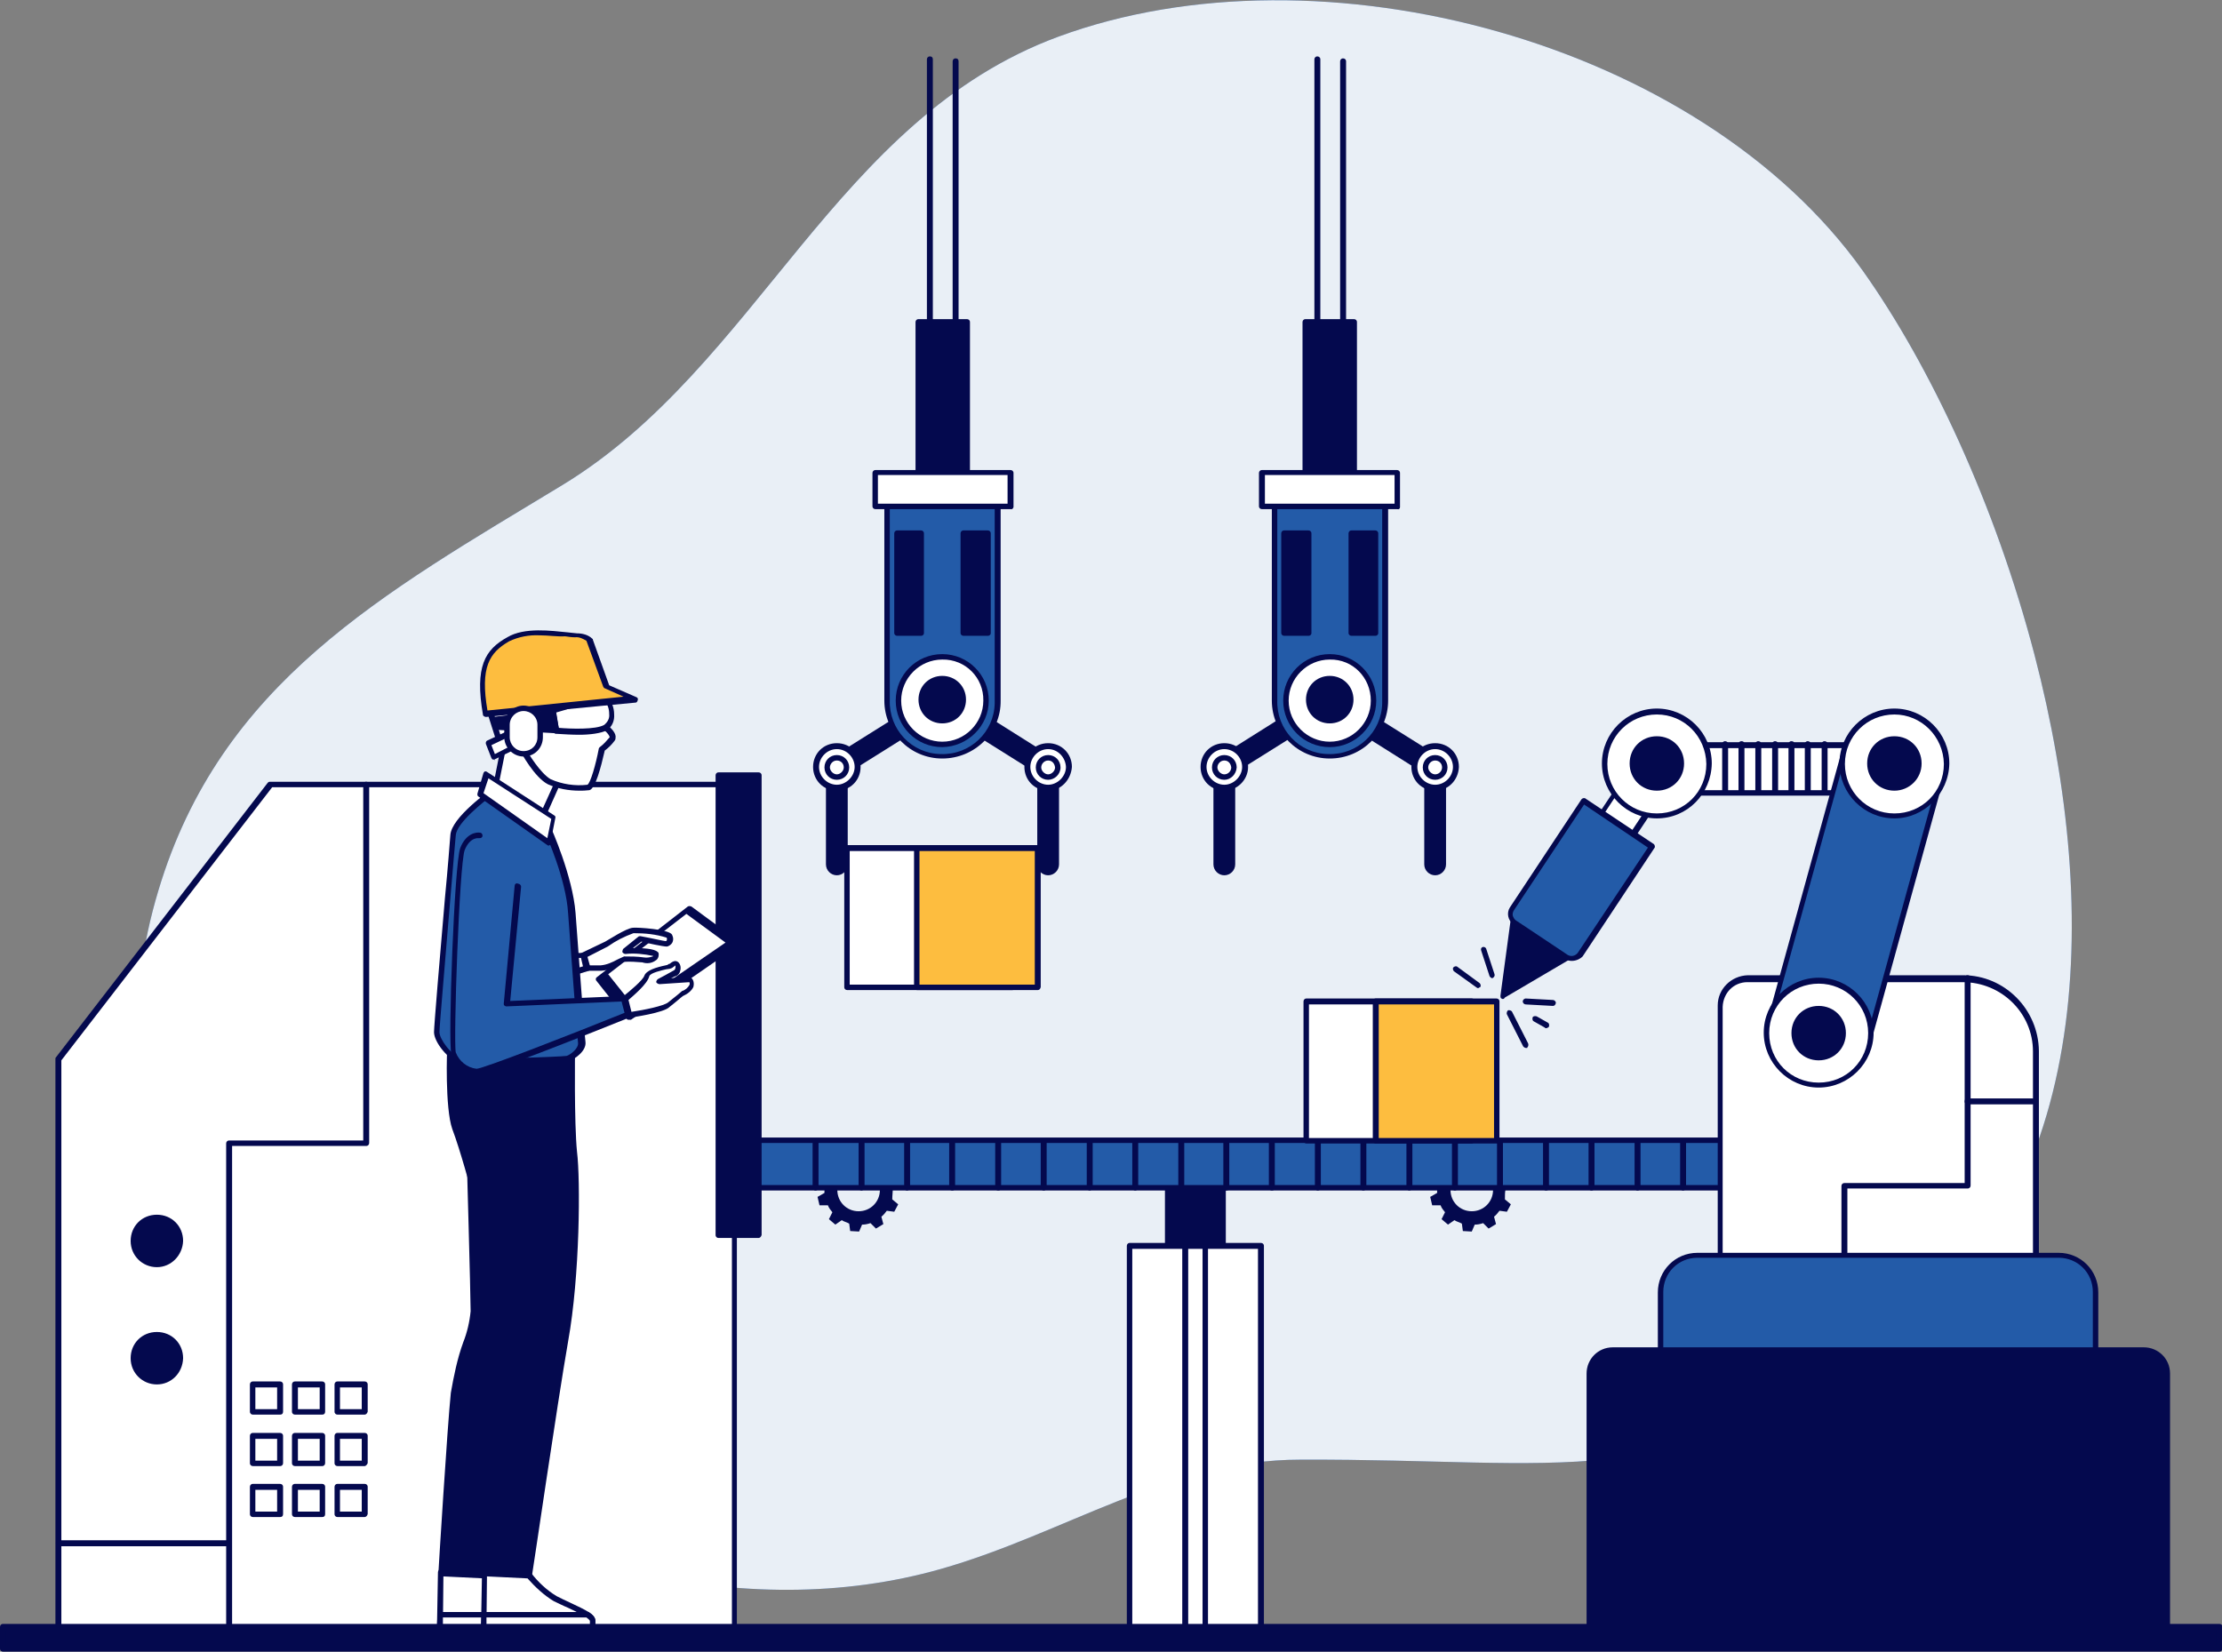 <?xml version="1.0" encoding="UTF-8"?> <svg xmlns="http://www.w3.org/2000/svg" xmlns:xlink="http://www.w3.org/1999/xlink" version="1.1" id="Layer_1" x="0px" y="0px" viewBox="0 0 449 333.8" style="enable-background:new 0 0 449 333.8;" xml:space="preserve"><rect x="0" y="0" width="449" height="333.8" fill="#808080" stroke="none"/> <style type="text/css"> .st0{fill:#235BA8;} .st1{opacity:0.9;fill:#FFFFFF;enable-background:new ;} .st2{fill:#04094E;} .st3{fill:#FFFFFF;} .st4{fill:#FDBD3F;} </style> <g id="freepik--background-simple--inject-2"> <path class="st0" d="M411.1,132.3c-7.9-30.2-21-58.3-34.7-77.6c-33-46.3-109.5-66.8-162.5-47.3c-45.1,16.6-60.8,66.6-100.2,90.6 C77.4,120,44.6,137.9,32,180C5.2,268.8,111,339.6,190.1,317.1c25-7.1,46.1-22.1,72.7-22.1c54.1-0.2,73,7.2,116.8-22 C422.7,244.2,424.9,185.2,411.1,132.3z"></path> <path class="st1" d="M411.1,132.3c-7.9-30.2-21-58.3-34.7-77.6c-33-46.3-109.5-66.8-162.5-47.3c-45.1,16.6-60.8,66.6-100.2,90.6 C77.4,120,44.6,137.9,32,180C5.2,268.8,111,339.6,190.1,317.1c25-7.1,46.1-22.1,72.7-22.1c54.1-0.2,73,7.2,116.8-22 C422.7,244.2,424.9,185.2,411.1,132.3z"></path> </g> <g id="freepik--Machine--inject-2"> <path class="st2" d="M180.4,240.5l1.4-0.7l-0.3-1.7l-1.5-0.1c-0.2-0.6-0.4-1-0.8-1.4l0.8-1.3l-1.2-1.2l-1.3,0.8 c-0.8-0.6-1.7-0.9-2.7-1.1l-0.4-1.5h-1.8l-0.4,1.5c-0.6,0.1-1.1,0.2-1.5,0.6l-1.2-1.1l-1.4,1l0.6,1.5c-0.3,0.4-0.7,0.9-1,1.3 l-1.7-0.1l-0.6,1.7l1.3,0.9c0,0.3-0.1,0.8-0.1,1.1c0,0.1,0,0.3,0,0.4l-1.4,0.8l0.4,1.7h1.7c0.2,0.6,0.6,1,0.9,1.4l-0.7,1.4l1.3,1.1 l1.3-0.9c0.4,0.3,1,0.4,1.5,0.7l0.2,1.5l1.8,0.1l0.6-1.4c0.6,0,1.1-0.1,1.7-0.3l1.1,1.1l1.5-0.9l-0.4-1.5c0.4-0.3,0.8-0.8,1.1-1.2 l1.5,0.2l0.8-1.5l-1.2-1C180.3,241.6,180.4,241,180.4,240.5z M177.8,240.5c0,2.4-1.9,4.3-4.3,4.3c-2.4,0-4.3-1.9-4.3-4.3 c0-2.4,1.9-4.3,4.3-4.3l0,0C175.8,236.2,177.8,238,177.8,240.5L177.8,240.5z"></path> <path class="st2" d="M304.2,240.5l1.4-0.7l-0.3-1.7l-1.5-0.1c-0.2-0.6-0.4-1-0.8-1.4l0.8-1.3l-1.2-1.2l-1.3,0.8 c-0.8-0.6-1.7-0.9-2.7-1.1l-0.4-1.5h-1.8l-0.4,1.5c-0.6,0.1-1.1,0.2-1.5,0.6l-1.2-1.1l-1.4,1l0.6,1.5c-0.3,0.4-0.7,0.9-1,1.3 l-1.7-0.1l-0.6,1.7l1.3,0.9c0,0.3-0.1,0.8-0.1,1.1c0,0.1,0,0.3,0,0.4l-1.4,0.8l0.4,1.7h1.7c0.2,0.6,0.6,1,0.9,1.4l-0.7,1.4l1.3,1.1 l1.3-0.9c0.4,0.3,1,0.4,1.5,0.7l0.2,1.5l1.8,0.1l0.6-1.4c0.6,0,1.1-0.1,1.7-0.3l1.1,1.1l1.5-0.9l-0.4-1.5c0.4-0.3,0.8-0.8,1.1-1.2 l1.5,0.2l0.8-1.5l-1.2-1C304.1,241.6,304.1,241,304.2,240.5z M301.7,240.5c0,2.4-1.9,4.3-4.3,4.3c-2.4,0-4.3-1.9-4.3-4.3 c0-2.4,1.9-4.3,4.3-4.3l0,0C299.7,236.2,301.7,238,301.7,240.5L301.7,240.5z"></path> <rect x="236" y="232.7" class="st2" width="11.1" height="56.1"></rect> <path class="st2" d="M247.1,289.3H236c-0.3,0-0.6-0.2-0.6-0.6v-56.1c0-0.3,0.2-0.6,0.6-0.6h11.1c0.3,0,0.6,0.2,0.6,0.6v56.1 C247.6,289.1,247.4,289.3,247.1,289.3L247.1,289.3z M236.6,288.2h10v-55h-10V288.2z"></path> <rect x="228.3" y="251.9" class="st3" width="26.5" height="77.6"></rect> <path class="st2" d="M254.8,330h-26.5c-0.3,0-0.6-0.2-0.6-0.6v-77.6c0-0.3,0.2-0.6,0.6-0.6h26.5c0.3,0,0.6,0.2,0.6,0.6v77.6 C255.4,329.7,255.1,330,254.8,330L254.8,330z M228.8,328.9h25.4v-76.5h-25.4V328.9z"></path> <rect x="239.5" y="251.9" class="st3" width="4" height="77.6"></rect> <path class="st2" d="M243.5,330h-4c-0.3,0-0.6-0.2-0.6-0.6v-77.6c0-0.3,0.2-0.6,0.6-0.6h4c0.3,0,0.6,0.2,0.6,0.6v77.6 C244.1,329.8,243.9,330,243.5,330L243.5,330z M240.1,328.9h2.9v-76.5h-2.9V328.9z"></path> <rect x="130.4" y="230.5" class="st0" width="277.4" height="9.6"></rect> <path class="st2" d="M407.8,240.6H130.4c-0.3,0-0.6-0.2-0.6-0.6v-9.5c0-0.3,0.2-0.6,0.6-0.6h277.4c0.3,0,0.6,0.2,0.6,0.6v9.6 C408.3,240.4,408.1,240.6,407.8,240.6z M130.9,239.5h276.3V231H130.9V239.5z"></path> <path class="st2" d="M164.8,240.6c-0.3,0-0.6-0.2-0.6-0.6v-9c0-0.3,0.2-0.6,0.6-0.6s0.6,0.2,0.6,0.6v9 C165.3,240.4,165.1,240.6,164.8,240.6z"></path> <path class="st2" d="M174.1,240.6c-0.3,0-0.6-0.2-0.6-0.6v-9c0-0.3,0.2-0.6,0.6-0.6s0.6,0.2,0.6,0.6v9 C174.6,240.4,174.3,240.6,174.1,240.6z"></path> <path class="st2" d="M183.3,240.6c-0.3,0-0.6-0.2-0.6-0.6v-9c0-0.3,0.2-0.6,0.6-0.6s0.6,0.2,0.6,0.6v9 C183.8,240.4,183.6,240.6,183.3,240.6z"></path> <path class="st2" d="M192.4,240.6c-0.3,0-0.6-0.2-0.6-0.6v-9c0-0.3,0.2-0.6,0.6-0.6s0.6,0.2,0.6,0.6v9 C193,240.4,192.8,240.6,192.4,240.6z"></path> <path class="st2" d="M201.7,240.6c-0.3,0-0.6-0.2-0.6-0.6v-9c0-0.3,0.2-0.6,0.6-0.6c0.3,0,0.6,0.2,0.6,0.6v9 C202.3,240.4,202.1,240.6,201.7,240.6z"></path> <path class="st2" d="M210.9,240.6c-0.3,0-0.6-0.2-0.6-0.6v-9c0-0.3,0.2-0.6,0.6-0.6s0.6,0.2,0.6,0.6v9 C211.5,240.4,211.2,240.6,210.9,240.6z"></path> <path class="st2" d="M220.2,240.6c-0.3,0-0.6-0.2-0.6-0.6v-9c0-0.3,0.2-0.6,0.6-0.6s0.6,0.2,0.6,0.6v9 C220.7,240.4,220.4,240.6,220.2,240.6z"></path> <path class="st2" d="M229.4,240.6c-0.3,0-0.6-0.2-0.6-0.6v-9c0-0.3,0.2-0.6,0.6-0.6s0.6,0.2,0.6,0.6v9 C229.9,240.4,229.7,240.6,229.4,240.6z"></path> <path class="st2" d="M238.7,240.6c-0.3,0-0.6-0.2-0.6-0.6v-9c0-0.3,0.2-0.6,0.6-0.6s0.6,0.2,0.6,0.6v9 C239.2,240.4,238.9,240.6,238.7,240.6z"></path> <path class="st2" d="M247.8,240.6c-0.3,0-0.6-0.2-0.6-0.6v-9c0-0.3,0.2-0.6,0.6-0.6s0.6,0.2,0.6,0.6v9 C248.4,240.4,248.2,240.6,247.8,240.6z"></path> <path class="st2" d="M257,240.6c-0.3,0-0.6-0.2-0.6-0.6v-9c0-0.3,0.2-0.6,0.6-0.6c0.3,0,0.6,0.2,0.6,0.6v9 C257.6,240.4,257.4,240.6,257,240.6z"></path> <path class="st2" d="M266.3,240.6c-0.3,0-0.6-0.2-0.6-0.6v-9c0-0.3,0.2-0.6,0.6-0.6c0.3,0,0.6,0.2,0.6,0.6v9 C266.9,240.4,266.6,240.6,266.3,240.6z"></path> <path class="st2" d="M275.5,240.6c-0.3,0-0.6-0.2-0.6-0.6v-9c0-0.3,0.2-0.6,0.6-0.6c0.3,0,0.6,0.2,0.6,0.6v9 C276,240.4,275.8,240.6,275.5,240.6z"></path> <path class="st2" d="M284.8,240.6c-0.3,0-0.6-0.2-0.6-0.6v-9c0-0.3,0.2-0.6,0.6-0.6c0.3,0,0.6,0.2,0.6,0.6v9 C285.3,240.4,285,240.6,284.8,240.6z"></path> <path class="st2" d="M294,240.6c-0.3,0-0.6-0.2-0.6-0.6v-9c0-0.3,0.2-0.6,0.6-0.6s0.6,0.2,0.6,0.6v9 C294.5,240.4,294.3,240.6,294,240.6z"></path> <path class="st2" d="M303.1,240.6c-0.3,0-0.6-0.2-0.6-0.6v-9c0-0.3,0.2-0.6,0.6-0.6s0.6,0.2,0.6,0.6v9 C303.8,240.4,303.5,240.6,303.1,240.6z"></path> <path class="st2" d="M312.4,240.6c-0.3,0-0.6-0.2-0.6-0.6v-9c0-0.3,0.2-0.6,0.6-0.6s0.6,0.2,0.6,0.6v9 C313,240.4,312.8,240.6,312.4,240.6z"></path> <path class="st2" d="M321.6,240.6c-0.3,0-0.6-0.2-0.6-0.6v-9c0-0.3,0.2-0.6,0.6-0.6c0.3,0,0.6,0.2,0.6,0.6v9 C322.2,240.4,321.9,240.6,321.6,240.6z"></path> <path class="st2" d="M330.9,240.6c-0.3,0-0.6-0.2-0.6-0.6v-9c0-0.3,0.2-0.6,0.6-0.6c0.3,0,0.6,0.2,0.6,0.6v9 C331.5,240.4,331.2,240.6,330.9,240.6z"></path> <path class="st2" d="M340.1,240.6c-0.3,0-0.6-0.2-0.6-0.6v-9c0-0.3,0.2-0.6,0.6-0.6c0.3,0,0.6,0.2,0.6,0.6v9 C340.6,240.4,340.4,240.6,340.1,240.6z"></path> <polygon class="st3" points="148.4,158.5 54.6,158.5 11.8,214 11.8,329.5 148.4,329.5 148.4,234.5 "></polygon> <path class="st2" d="M148.4,330H11.8c-0.3,0-0.6-0.2-0.6-0.6V214c0-0.1,0-0.2,0.1-0.3l42.8-55.5c0.1-0.1,0.2-0.2,0.4-0.2h93.8 c0.3,0,0.6,0.2,0.6,0.6v171C149,329.7,148.7,330,148.4,330L148.4,330z M12.4,328.9h135.5V159.1H55l-42.6,55.2V328.9z"></path> <rect x="145.1" y="156.7" class="st2" width="8.1" height="92.9"></rect> <path class="st2" d="M153.3,250.2h-8.1c-0.3,0-0.6-0.2-0.6-0.6v-92.9c0-0.3,0.2-0.6,0.6-0.6h8.1c0.3,0,0.6,0.2,0.6,0.6v92.9 C153.8,250,153.5,250.2,153.3,250.2z M145.7,249.1h7v-91.8h-7V249.1z"></path> <circle class="st2" cx="31.7" cy="250.9" r="4.6"></circle> <path class="st2" d="M31.7,256.1c-2.9,0-5.3-2.3-5.3-5.3s2.3-5.3,5.3-5.3s5.3,2.3,5.3,5.3l0,0C36.9,253.7,34.6,256.1,31.7,256.1z M31.7,246.7c-2.3,0-4.2,1.9-4.2,4.2s1.9,4.2,4.2,4.2s4.2-1.9,4.2-4.2S34,246.7,31.7,246.7L31.7,246.7z"></path> <circle class="st2" cx="31.7" cy="274.6" r="4.6"></circle> <path class="st2" d="M31.7,279.8c-2.9,0-5.3-2.3-5.3-5.3s2.3-5.3,5.3-5.3s5.3,2.3,5.3,5.3l0,0C36.9,277.5,34.6,279.8,31.7,279.8z M31.7,270.4c-2.3,0-4.2,1.9-4.2,4.2s1.9,4.2,4.2,4.2s4.2-1.9,4.2-4.2l0,0C35.8,272.3,34,270.4,31.7,270.4z"></path> <path class="st2" d="M46.3,329.6c-0.3,0-0.6-0.2-0.6-0.6v-97.9c0-0.3,0.2-0.6,0.6-0.6h27.1v-71.9c0-0.3,0.2-0.6,0.6-0.6 c0.3,0,0.6,0.2,0.6,0.6v72.4c0,0.3-0.2,0.6-0.6,0.6H46.9v97.3C46.9,329.4,46.7,329.6,46.3,329.6z"></path> <path class="st2" d="M46,312.5H11.9c-0.3,0-0.6-0.2-0.6-0.6s0.2-0.6,0.6-0.6H46c0.3,0,0.6,0.2,0.6,0.6S46.3,312.5,46,312.5z"></path> <rect x="51.1" y="279.8" class="st3" width="5.5" height="5.5"></rect> <path class="st2" d="M56.6,285.9h-5.5c-0.3,0-0.6-0.2-0.6-0.6v-5.5c0-0.3,0.2-0.6,0.6-0.6h5.5c0.3,0,0.6,0.2,0.6,0.6v5.5 C57.2,285.7,57,285.9,56.6,285.9z M51.6,284.8h4.4v-4.4h-4.4V284.8z"></path> <rect x="59.6" y="279.8" class="st3" width="5.5" height="5.5"></rect> <path class="st2" d="M65.1,285.9h-5.5c-0.3,0-0.6-0.2-0.6-0.6v-5.5c0-0.3,0.2-0.6,0.6-0.6h5.5c0.3,0,0.6,0.2,0.6,0.6v5.5 C65.7,285.7,65.5,285.9,65.1,285.9z M60.2,284.8h4.4v-4.4h-4.4V284.8z"></path> <rect x="68.1" y="279.8" class="st3" width="5.5" height="5.5"></rect> <path class="st2" d="M73.7,285.9h-5.5c-0.3,0-0.6-0.2-0.6-0.6v-5.5c0-0.3,0.2-0.6,0.6-0.6h5.5c0.3,0,0.6,0.2,0.6,0.6v5.5 C74.2,285.7,73.9,285.9,73.7,285.9z M68.7,284.8h4.4v-4.4h-4.4V284.8z"></path> <rect x="51.1" y="290.2" class="st3" width="5.5" height="5.5"></rect> <path class="st2" d="M56.6,296.3h-5.5c-0.3,0-0.6-0.2-0.6-0.6v-5.5c0-0.3,0.2-0.6,0.6-0.6h5.5c0.3,0,0.6,0.2,0.6,0.6v5.5 C57.2,296,57,296.3,56.6,296.3z M51.6,295.2h4.4v-4.4h-4.4V295.2z"></path> <rect x="59.6" y="290.2" class="st3" width="5.5" height="5.5"></rect> <path class="st2" d="M65.1,296.3h-5.5c-0.3,0-0.6-0.2-0.6-0.6v-5.5c0-0.3,0.2-0.6,0.6-0.6h5.5c0.3,0,0.6,0.2,0.6,0.6v5.5 C65.7,296,65.5,296.3,65.1,296.3z M60.2,295.2h4.4v-4.4h-4.4V295.2z"></path> <rect x="68.1" y="290.2" class="st3" width="5.5" height="5.5"></rect> <path class="st2" d="M73.7,296.3h-5.5c-0.3,0-0.6-0.2-0.6-0.6v-5.5c0-0.3,0.2-0.6,0.6-0.6h5.5c0.3,0,0.6,0.2,0.6,0.6v5.5 C74.2,296,73.9,296.3,73.7,296.3z M68.7,295.2h4.4v-4.4h-4.4V295.2z"></path> <rect x="51.1" y="300.5" class="st3" width="5.5" height="5.5"></rect> <path class="st2" d="M56.6,306.6h-5.5c-0.3,0-0.6-0.2-0.6-0.6v-5.5c0-0.3,0.2-0.6,0.6-0.6h5.5c0.3,0,0.6,0.2,0.6,0.6v5.5 C57.2,306.4,57,306.6,56.6,306.6z M51.6,305.5h4.4v-4.4h-4.4V305.5z"></path> <rect x="59.6" y="300.5" class="st3" width="5.5" height="5.5"></rect> <path class="st2" d="M65.1,306.6h-5.5c-0.3,0-0.6-0.2-0.6-0.6v-5.5c0-0.3,0.2-0.6,0.6-0.6h5.5c0.3,0,0.6,0.2,0.6,0.6v5.5 C65.7,306.4,65.5,306.6,65.1,306.6z M60.2,305.5h4.4v-4.4h-4.4V305.5z"></path> <rect x="68.1" y="300.5" class="st3" width="5.5" height="5.5"></rect> <path class="st2" d="M73.7,306.6h-5.5c-0.3,0-0.6-0.2-0.6-0.6v-5.5c0-0.3,0.2-0.6,0.6-0.6h5.5c0.3,0,0.6,0.2,0.6,0.6v5.5 C74.2,306.4,73.9,306.6,73.7,306.6z M68.7,305.5h4.4v-4.4h-4.4V305.5z"></path> </g> <g id="freepik--Character--inject-2"> <path class="st3" d="M98.2,318.3c1.4,1.9,3.2,3.5,5.3,4.8c2.8,1.5,7.5,3.2,7.5,4.5v1.2H89l0.2-11.1L98.2,318.3z"></path> <path class="st2" d="M110.9,329.4h-22c-0.3,0-0.6-0.2-0.6-0.6l0,0l0.2-11.1c0-0.1,0.1-0.3,0.2-0.4c0.1-0.1,0.2-0.1,0.4-0.1l9,0.6 c0.1,0,0.3,0.1,0.4,0.2c1.4,1.8,3.1,3.4,5.1,4.6c0.8,0.4,1.8,0.9,2.7,1.3c3.2,1.5,5.1,2.4,5.1,3.6v1.2 C111.6,329.1,111.3,329.4,110.9,329.4C111,329.4,110.9,329.4,110.9,329.4z M89.5,328.3h20.9v-0.7c-0.1-0.6-3-2-4.5-2.7 c-1-0.4-1.9-0.9-2.8-1.3c-2-1.2-3.8-2.9-5.3-4.6l-8.2-0.4L89.5,328.3z"></path> <path class="st3" d="M88.9,328.8h22v-1.2c0-0.3-0.4-0.8-1-1.2H89L88.9,328.8z"></path> <path class="st2" d="M110.9,329.4h-22c-0.3,0-0.6-0.2-0.6-0.6l0,0l0.1-2.4c0-0.3,0.2-0.6,0.6-0.6h20.9c0.1,0,0.2,0,0.3,0.1 c0.6,0.4,1.2,1,1.2,1.7v1.2C111.5,329.2,111.3,329.4,110.9,329.4z M89.5,328.3h20.9v-0.7c0,0,0-0.2-0.7-0.7H89.5L89.5,328.3z"></path> <path class="st2" d="M95,233.4c0,0,0.8,28.4,0.8,31.7c0,3.3-3.3,10-4.1,16.6s-2.5,36.1-2.5,36.1H98c0,0,6.2-30.2,9.5-43.8 s5.5-46.8,5.5-46.8H96.1L95,233.4z"></path> <path class="st2" d="M98,318.3h-8.8c-0.3,0-0.6-0.2-0.6-0.6l0,0c0-0.3,1.8-29.5,2.5-36.2c0.6-3.4,1.3-6.9,2.5-10.2 c0.8-2,1.3-4.2,1.5-6.3c0-3.3-0.8-31.4-0.8-31.6v-0.1l1.1-6.3c0-0.2,0.2-0.4,0.6-0.4H113c0.1,0,0.3,0.1,0.4,0.2 c0.1,0.1,0.1,0.2,0.1,0.4c0,0.3-2.2,33.4-5.5,46.9s-9.4,43.5-9.5,43.8C98.5,318.2,98.3,318.3,98,318.3z M89.8,317.2h7.9 c0.8-3.8,6.4-30.9,9.4-43.5c3-12.6,5.2-41.6,5.5-46.1H96.7l-1,5.8c0,1.4,0.8,28.4,0.8,31.6c-0.2,2.3-0.8,4.5-1.5,6.6 c-1.1,3.2-2,6.5-2.4,10C91.6,287.8,90,313,89.8,317.2z"></path> <path class="st2" d="M91,211.7c0,0-0.4,12.3,1,16.5c1.4,4.2,3.8,12.5,3.8,12.5s2.8,20.6,2.8,23.8c0,3.2-3.2,11.7-3.2,18.6 c0,6.9,2.8,34.8,2.8,34.8l9,0.6c0,0,5-34.5,7.3-47.3c2.3-12.8,2.5-32.1,1.8-38s-0.4-20.8-0.4-20.8L91,211.7z"></path> <path class="st2" d="M107.1,318.9L107.1,318.9l-9-0.6c-0.2,0-0.4-0.2-0.6-0.6c-0.1-1.1-2.8-28.1-2.8-34.8c0-4.1,1.1-8.7,2.1-12.5 c0.6-2,1-4,1.2-6.1c0-3.2-2.8-23.6-2.8-23.7c0,0-2.2-8.2-3.8-12.4c-1.5-4.2-1.1-16.3-1-16.7c0-0.3,0.2-0.6,0.6-0.6l0,0l24.6,0.6 c0.3,0,0.6,0.2,0.6,0.6c0,0.1-0.2,14.8,0.4,20.7c0.7,5.6,0.6,25-1.8,38.3c-2.2,12.6-7.2,47-7.3,47.3 C107.6,318.7,107.4,318.9,107.1,318.9z M98.5,317.3l8.1,0.4c0.7-4.3,5.1-35.1,7.2-46.8c2.3-13.2,2.4-32.3,1.8-37.9 c-0.7-5.4-0.6-17.6-0.6-20.3l-23.4-0.4c-0.1,2.4-0.2,12.2,1,15.8c1.5,4.2,3.8,12.5,3.8,12.6c0.1,0.9,2.8,20.7,2.8,23.9 c-0.2,2.1-0.6,4.2-1.2,6.3c-0.9,3.8-2.1,8.3-2.1,12.3C95.9,289.1,98.2,313.6,98.5,317.3L98.5,317.3z"></path> <polygon class="st2" points="127,205.5 120.8,197.7 139.1,183.4 148.6,190.4 "></polygon> <path class="st2" d="M127,206.1c-0.2,0-0.3-0.1-0.4-0.2l-6.1-7.7c-0.1-0.1-0.1-0.2-0.1-0.4c0-0.1,0.1-0.2,0.2-0.3l18.4-14.3 c0.2-0.1,0.4-0.1,0.7,0l9.5,7c0.2,0.2,0.3,0.6,0.1,0.8l-0.1,0.1l-21.7,15C127.2,206.1,127.1,206.1,127,206.1z M121.5,197.8l5.5,7 l20.7-14.4l-8.5-6.2L121.5,197.8z"></path> <polygon class="st3" points="127.8,203.7 122.5,196.9 138.6,184.4 146.9,190.5 "></polygon> <path class="st2" d="M127.8,204c-0.1,0-0.1,0-0.2-0.1l-5.4-6.9c0-0.1,0-0.1,0-0.2s0-0.1,0.1-0.2l16.1-12.5c0.1-0.1,0.2-0.1,0.3,0 l8.3,6.1c0.1,0,0.1,0.1,0.1,0.2c0,0.1,0,0.2-0.1,0.2l-19,13.3C128,204.1,128,204.1,127.8,204z M122.9,196.9l5.1,6.4l18.6-12.8 l-7.9-5.8L122.9,196.9z"></path> <path class="st3" d="M122.6,190.7c0,0,4.1-2.5,5.4-2.8c1.3-0.2,7,0.6,7.3,1.2c0.3,0.7,0,1.5-0.7,1.5c-0.7,0-5.3-1-5.3-1l-3.1,2.5 c0,0,6.3-0.2,6.3,0.9s-1.7,1.2-2.5,1c-1.3-0.1-2.7-0.2-3.9-0.1c-0.6,0-2.9,1.7-4.8,1.7h-2.9l-0.7-2.5L122.6,190.7z"></path> <path class="st2" d="M121.4,196.2h-2.9c-0.2,0-0.4-0.1-0.6-0.4l-0.7-2.5c-0.1-0.2,0-0.6,0.3-0.7l4.8-2.3c0.6-0.3,4.2-2.7,5.6-2.8 c0.9-0.1,7.3,0.3,7.9,1.4c0.3,0.6,0.3,1.2,0,1.7c-0.2,0.3-0.7,0.7-1.1,0.7c-0.7,0-4-0.7-5.1-1l-1.7,1.3c1.9,0,4.3,0.1,5,0.8 c0.2,0.1,0.2,0.3,0.2,0.6c0,0.4-0.2,0.9-0.6,1.1c-0.8,0.6-1.8,0.7-2.7,0.4c-1.2-0.1-2.5-0.2-3.8-0.1c-0.1,0-0.4,0.2-0.9,0.4 C124.2,195.7,122.9,196.1,121.4,196.2z M119,195.1h2.4c1.2-0.1,2.3-0.6,3.4-1.2c0.4-0.2,0.9-0.4,1.3-0.6c1.3,0,2.7,0,4,0.2 c0.6,0.1,1.2,0,1.8-0.2l0.1-0.1c-1.9-0.4-3.8-0.6-5.6-0.4c-0.2,0-0.4-0.1-0.6-0.3c-0.1-0.2,0-0.4,0.1-0.7l3.1-2.5 c0.1-0.1,0.3-0.1,0.4-0.1c2.2,0.4,4.8,1,5.1,1c0.1,0,0.1,0,0.2-0.1c0.1-0.2,0.1-0.4,0-0.6c-2.2-0.7-4.4-0.9-6.7-0.9 c-1.9,0.7-3.5,1.5-5.2,2.7l0,0l-4.3,2.2L119,195.1z"></path> <polygon class="st3" points="118.6,195.7 107.7,199.1 108.3,193.1 117.9,193.1 "></polygon> <path class="st2" d="M107.7,199.7c-0.1,0-0.2,0-0.3-0.1c-0.1-0.1-0.2-0.3-0.2-0.4l0.6-6c0-0.3,0.2-0.6,0.6-0.6h9.6 c0.2,0,0.4,0.1,0.6,0.4l0.7,2.5c0.1,0.3-0.1,0.6-0.3,0.7l-10.8,3.3L107.7,199.7z M108.7,193.7l-0.4,4.6l9.5-3l-0.4-1.7H108.7z"></path> <path class="st0" d="M110.6,167.4c0,0,4.5,9.7,5,17.3c0.6,7.5,1.8,24.6,2,26s-2,3-2.8,3.3c-0.8,0.3-19.2,1-21.6,0.6s-5-4-5-5.8 s3-36.3,3.2-39.8s8.5-9.2,8.5-9.2L110.6,167.4z"></path> <path class="st2" d="M97.5,215.1c-1.4,0-3,0-4.4-0.2c-2.5-0.6-5.4-4.3-5.4-6.3c0-1.1,1.2-15.5,2.2-27c0.6-6.2,1-11.5,1.1-12.8 c0.2-3.6,7.9-9,8.7-9.6c0.2-0.1,0.4-0.1,0.7,0l10.6,7.6c0.1,0,0.1,0.1,0.2,0.2c0.2,0.4,4.5,10,5.1,17.5c0.6,7.9,1.8,24.6,2,26 c0.3,2-2.4,3.6-3.1,3.9C114.6,214.6,103.7,215.1,97.5,215.1z M100,160.3c-2.4,1.8-7.7,6-7.9,8.5c-0.1,1.2-0.6,6.6-1.1,12.8 c-0.9,10.9-2.2,25.9-2.2,27c0,1.4,2.4,4.8,4.5,5.2c2.1,0.4,20.1-0.2,21.2-0.4c0.7-0.2,2.5-1.5,2.3-2.7c-0.2-1.5-1.4-18.2-2-26.1 c-0.4-6.9-4.4-15.8-4.9-16.9L100,160.3z"></path> <polygon class="st3" points="98.9,143.1 101.6,151.9 100,159.6 108.7,167 112.8,157.9 112.6,140.9 "></polygon> <path class="st2" d="M108.7,167.6c-0.1,0-0.2,0-0.3-0.1l-8.7-7.3c-0.1-0.1-0.2-0.3-0.2-0.6l1.5-7.6l-2.7-8.5c0-0.1,0-0.3,0.1-0.4 s0.2-0.2,0.3-0.2l13.7-2.3c0.3,0,0.6,0.1,0.7,0.4v0.1l0.2,16.9c0,0.1,0,0.1,0,0.2l-4.1,9.2c-0.1,0.1-0.2,0.2-0.3,0.3L108.7,167.6z M100.6,159.4l7.9,6.6l3.8-8.4l-0.2-16.1l-12.5,2.1l2.5,8.1c0,0.1,0,0.2,0,0.2L100.6,159.4z"></path> <polygon class="st3" points="103.8,147.8 98.6,150.2 99.8,153 104.8,150.6 "></polygon> <path class="st2" d="M99.8,153.5c-0.1,0-0.1,0-0.2,0c-0.1,0-0.2-0.1-0.3-0.3l-1.1-2.8c-0.1-0.2,0-0.6,0.2-0.7l5.3-2.5 c0.1-0.1,0.3-0.1,0.4,0c0.1,0.1,0.2,0.2,0.3,0.3l0.9,2.8c0.1,0.2,0,0.6-0.3,0.7l-5.1,2.5C100,153.7,99.9,153.7,99.8,153.5z M99.3,150.6l0.7,1.8l4.1-2.1l-0.6-1.7L99.3,150.6z"></path> <path class="st3" d="M120.5,141.6l1.1,5.1c0,0,2.5,1.9,1.8,2.8c-0.7,0.8-1.3,1.4-2.1,2.1c0,0-1.5,7.5-2.8,7.7 c-2.7,0.3-5.3,0-7.7-1.1c-2.5-1.3-5.3-6.4-5.3-6.4l-0.4-9L120.5,141.6z"></path> <path class="st2" d="M117.1,159.8c-2.2,0-4.4-0.4-6.4-1.3c-2.7-1.4-5.4-6.4-5.5-6.6c0-0.1-0.1-0.1-0.1-0.2l-0.4-9 c0-0.3,0.2-0.6,0.6-0.6l0,0l15.4-1.1c0.2,0,0.6,0.1,0.6,0.4l1.1,4.9c0.6,0.4,1.9,1.5,2,2.5c0,0.3,0,0.7-0.2,0.9 c-0.6,0.8-1.2,1.4-2,2c-0.8,3.5-1.9,7.7-3.1,8C118.2,159.8,117.7,159.8,117.1,159.8z M106.3,151.4c0.4,0.8,2.9,4.9,5,6.1 c2.3,1,4.9,1.4,7.4,1.1c0.6-0.3,1.7-4.1,2.3-7.3c0-0.1,0.1-0.2,0.2-0.3c0.8-0.6,1.3-1.2,2-2c-0.1-0.6-1.1-1.5-1.8-2 c-0.1-0.1-0.2-0.2-0.2-0.3l-1-4.5l-14.3,1.1L106.3,151.4z"></path> <path class="st3" d="M111.7,143.8l0.7,3.9c0,0,7.6,0.9,10-0.6s1-5.3,0-5.9C121.3,140.7,111.7,143.8,111.7,143.8z"></path> <path class="st2" d="M117.1,148.5c-1.5,0-3.2-0.1-4.8-0.2c-0.2,0-0.4-0.2-0.4-0.4l-0.7-3.9c0-0.2,0.1-0.6,0.3-0.7 c3.6-1.2,10.1-3.1,11.1-2.5c1,0.9,1.5,2.2,1.5,3.6c0.1,1.2-0.4,2.5-1.5,3.2C121.5,148.2,119.2,148.5,117.1,148.5z M112.9,147.1 c2.3,0.2,7.5,0.4,9.2-0.6c0.7-0.6,1.1-1.3,1-2.2c0-1-0.3-2-1-2.7c-0.7-0.2-5.4,1.1-9.7,2.4L112.9,147.1z"></path> <path class="st4" d="M98.2,144.4l30.2-3l-5.8-2.5l-3.4-9.4c-0.8-0.7-1.8-1-2.8-0.9c-1.8,0-9.4-1.9-13.7,0.7 C98.4,131.8,96.5,135,98.2,144.4z"></path> <path class="st2" d="M98.2,144.9c-0.2,0-0.6-0.2-0.6-0.4c-1.7-9.8,0.4-13.2,4.9-15.7c3.5-2.1,9-1.3,12.2-1c0.6,0.1,1.2,0.1,1.9,0.2 c1.1,0,2.3,0.3,3.1,1.1c0.1,0,0.1,0.1,0.1,0.2l3.3,9.2l5.5,2.4c0.3,0.1,0.4,0.4,0.2,0.8c-0.1,0.2-0.2,0.3-0.4,0.3L98.2,144.9 L98.2,144.9z M109,128.4c-2.1-0.1-4.2,0.3-6.1,1.2c-4,2.3-5.9,5.2-4.4,14l27.5-2.8l-3.8-1.7c-0.1,0-0.2-0.1-0.3-0.3l-3.4-9.3 c-0.7-0.4-1.4-0.8-2.3-0.7c-0.7,0-1.3-0.1-2-0.2C112.7,128.7,110.8,128.4,109,128.4L109,128.4z"></path> <polygon class="st2" points="112.4,147.7 100.3,147 99.8,145.4 111.7,143.8 "></polygon> <path class="st2" d="M112.4,148.2L112.4,148.2l-12.1-0.7c-0.2,0-0.4-0.1-0.4-0.3l-0.6-1.7c-0.1-0.1-0.1-0.3,0-0.4 c0.1-0.1,0.2-0.2,0.4-0.2l11.9-1.5c0.3,0,0.6,0.1,0.7,0.4l0.7,3.9c0,0.2,0,0.3-0.1,0.4C112.7,148.1,112.6,148.1,112.4,148.2z M100.8,146.6l10.9,0.6l-0.4-2.7l-10.7,1.4L100.8,146.6z"></path> <path class="st3" d="M105.8,152.3L105.8,152.3c-1.9,0-3.3-1.4-3.3-3.3v-2.5c0-1.9,1.4-3.3,3.3-3.3l0,0c1.9,0,3.3,1.4,3.3,3.3v2.5 C109.2,150.8,107.7,152.3,105.8,152.3L105.8,152.3z"></path> <path class="st2" d="M105.8,152.9c-2.1,0-3.9-1.8-3.9-3.9v-2.5c0-2.1,1.8-3.9,3.9-3.9c2.1,0,3.9,1.8,3.9,3.9v2.5 C109.7,151.1,108.1,152.9,105.8,152.9L105.8,152.9z M105.8,143.7c-1.5,0-2.8,1.2-2.8,2.8v2.5c0,1.5,1.2,2.8,2.8,2.8 s2.8-1.2,2.8-2.8v-2.5C108.6,144.9,107.3,143.7,105.8,143.7z"></path> <polygon class="st3" points="98.3,156.4 112,165.3 110.9,170.4 97.1,160.5 "></polygon> <path class="st2" d="M110.9,170.9c-0.1,0-0.2,0-0.3-0.1L96.7,161c-0.2-0.1-0.3-0.4-0.2-0.7l1.2-4.1c0.1-0.1,0.2-0.3,0.3-0.3 c0.1,0,0.3,0,0.4,0.1l13.6,8.8c0.2,0.1,0.3,0.3,0.2,0.6l-1,5.1C111.3,170.7,111.1,170.8,110.9,170.9 C111.1,170.9,111,170.9,110.9,170.9z M97.7,160.3l12.9,9.1l0.8-3.9l-12.7-8.2L97.7,160.3z"></path> <path class="st0" d="M97,168.8c0,0-2.2-0.4-3.5,2.8c-1.3,3.2-2.2,39.3-1.8,41.4c0.8,2.1,2.5,3.5,4.8,3.8c1.8,0,30.5-11.5,30.5-11.5 l-0.8-3.2l-23.8,1l2.2-23.8"></path> <path class="st2" d="M96.5,217.2c-2.4-0.2-4.5-1.9-5.3-4.2c-0.7-2.4,0.6-38.4,1.8-41.6c1.1-2.9,3.2-3.3,4.1-3.1 c0.3,0.1,0.4,0.3,0.4,0.7l0,0c-0.1,0.3-0.3,0.4-0.7,0.4c-0.1,0-1.8-0.3-2.9,2.4c-1.1,3-2.3,38.7-1.8,40.9c0.7,1.8,2.3,3.1,4.2,3.3 c1.3,0,18.5-6.7,29.9-11.3l-0.6-2.3l-23.3,1c-0.1,0-0.3-0.1-0.4-0.2c-0.1-0.1-0.1-0.2-0.1-0.4l2.2-23.8c0-0.3,0.3-0.6,0.7-0.4 c0.3,0,0.6,0.3,0.6,0.6l0,0l-2.2,23.1l23.1-1c0.2,0,0.6,0.2,0.6,0.4l0.8,3.2c0,0.2-0.1,0.6-0.3,0.7 C122.4,207.6,98.3,217.2,96.5,217.2z"></path> <path class="st3" d="M126.3,201.9c0,0,4-3.2,4.5-4.3c0.6-1.1,3.9-1.7,4.4-1.9c0.6-0.2,1.2-1.2,1.7-0.7c0.4,0.6,0,1.7-0.6,1.9 c-0.6,0.2-3.2,1.7-3.2,1.7l6.3-0.6c0.4,0.3,0.6,0.9,0.3,1.3c-0.3,0.9-1.9,1.5-1.9,1.5s-1.3,1.2-2.7,2.2c-1.3,1-8.2,2-8.2,2 L126.3,201.9z"></path> <path class="st2" d="M127.1,205.7c-0.2,0-0.4-0.2-0.6-0.4l-0.8-3.3c0-0.2,0-0.4,0.2-0.6c1.5-1.2,4-3.3,4.3-4.2 c0.4-1.1,2.4-1.7,4.3-2.1l0.4-0.1c0.1-0.1,0.2-0.2,0.4-0.2c0.4-0.3,1.2-1,1.9-0.2c0.3,0.4,0.4,0.9,0.3,1.4c-0.1,0.6-0.4,1.1-1,1.3 c-0.1,0-0.4,0.2-0.9,0.4l3.6-0.3c0.1,0,0.2,0,0.3,0.1c0.7,0.4,0.8,1.3,0.6,2c-0.4,0.8-1.2,1.4-2.1,1.8c-0.3,0.2-1.4,1.2-2.7,2.2 C134.2,204.7,127.8,205.6,127.1,205.7L127.1,205.7z M127,202.1l0.6,2.4c2.7-0.4,6.5-1.2,7.4-1.9c1.3-1,2.7-2.2,2.7-2.2l0.1-0.1 c0.7-0.2,1.2-0.7,1.5-1.2c0.1-0.2,0.1-0.4,0-0.6l-6,0.4c-0.3,0-0.6-0.2-0.7-0.4c0-0.2,0.1-0.4,0.3-0.6c0.4-0.2,2.8-1.5,3.3-1.8 c0.2-0.1,0.3-0.4,0.3-0.7c0-0.1,0-0.2,0-0.3c-0.1,0.1-0.2,0.2-0.4,0.3c-0.2,0.2-0.4,0.3-0.8,0.4l-0.7,0.1c-0.8,0.2-3.2,0.7-3.4,1.4 C130.8,198.9,128,201.2,127,202.1z"></path> <path class="st3" d="M107.1,318.3c1.4,1.9,3.2,3.5,5.3,4.8c2.8,1.5,7.5,3.2,7.5,4.5v1.2h-22l0.2-11.1L107.1,318.3z"></path> <path class="st2" d="M119.8,329.4h-22c-0.3,0-0.6-0.2-0.6-0.6l0,0l0.2-11.1c0-0.1,0.1-0.3,0.2-0.4c0.1-0.1,0.2-0.1,0.4-0.1l9,0.6 c0.1,0,0.3,0.1,0.4,0.2c1.4,1.8,3.1,3.4,5.1,4.6c0.8,0.4,1.8,0.9,2.7,1.3c3.2,1.5,5.1,2.4,5.1,3.6v1.2 C120.4,329.1,120.1,329.4,119.8,329.4C119.9,329.4,119.8,329.4,119.8,329.4z M98.3,328.3h20.9v-0.7c-0.1-0.6-3-2-4.5-2.7 c-1-0.4-1.9-0.9-2.8-1.3c-2-1.2-3.8-2.9-5.3-4.6l-8.2-0.4L98.3,328.3z"></path> <path class="st3" d="M97.8,328.8h22v-1.2c0-0.3-0.4-0.8-1-1.2H97.9L97.8,328.8z"></path> <path class="st2" d="M119.8,329.4h-22c-0.3,0-0.6-0.2-0.6-0.6l0,0l0.1-2.4c0-0.3,0.2-0.6,0.6-0.6h20.9c0.1,0,0.2,0,0.3,0.1 c0.6,0.4,1.2,1,1.2,1.7v1.2C120.3,329.2,120.1,329.4,119.8,329.4z M98.3,328.3h20.9v-0.7c0,0,0-0.2-0.7-0.7H98.3L98.3,328.3z"></path> </g> <g id="freepik--Box--inject-2"> <rect x="264" y="202.4" class="st3" width="33.4" height="28.1"></rect> <path class="st2" d="M297.4,231.1H264c-0.3,0-0.6-0.2-0.6-0.6v-28.1c0-0.3,0.2-0.6,0.6-0.6h33.4c0.3,0,0.6,0.2,0.6,0.6v28.1 C297.9,230.8,297.7,231.1,297.4,231.1z M264.5,230h32.3v-27h-32.3V230z"></path> <rect x="278" y="202.4" class="st4" width="24.4" height="28.1"></rect> <path class="st2" d="M302.5,231.1H278c-0.3,0-0.6-0.2-0.6-0.6v-28.1c0-0.3,0.2-0.6,0.6-0.6h24.4c0.3,0,0.6,0.2,0.6,0.6v28.1 C303,230.8,302.8,231.1,302.5,231.1z M278.6,230h23.3v-27h-23.3V230z"></path> </g> <g id="freepik--robotic-arm-3--inject-2"> <path class="st3" d="M353.2,197.9h43.5c8.1,0,14.6,6.5,14.6,14.6l0,0v56.2l0,0h-63.6l0,0v-65.3 C347.7,200.3,350.1,197.9,353.2,197.9z"></path> <path class="st2" d="M411.3,269.2h-63.6c-0.3,0-0.6-0.2-0.6-0.6v-65.4c0-3.3,2.7-6,6.1-6.1h43.5c8.4,0,15.2,6.9,15.3,15.3v56.2 C411.9,269,411.6,269.2,411.3,269.2L411.3,269.2z M348.3,268.1h62.5v-55.6c0-7.7-6.3-14-14.2-14h-43.5c-2.8,0-4.9,2.2-5,5v64.7 H348.3z"></path> <path class="st0" d="M343,253.7h73c4.1,0,7.5,3.3,7.5,7.5l0,0v13.5l0,0h-87.9l0,0v-13.6C335.5,257.1,338.9,253.7,343,253.7z"></path> <path class="st2" d="M423.5,275.3h-87.9c-0.3,0-0.6-0.2-0.6-0.6v-13.5c0-4.4,3.5-8,8-8h73c4.4,0,8,3.5,8,8v13.5 C424,275.1,423.8,275.3,423.5,275.3z M336.1,274.2h86.8v-13.1c0-3.9-3.1-6.9-6.9-6.9l0,0h-73c-3.9,0-6.9,3.1-6.9,6.9l0,0v13.1 H336.1z"></path> <path class="st2" d="M325.9,273.1h107.3c2.5,0,4.6,2.1,4.6,4.6l0,0v51.6l0,0H321.2l0,0v-51.6C321.2,275.2,323.3,273.1,325.9,273.1 L325.9,273.1z"></path> <path class="st2" d="M437.8,330H321.2c-0.3,0-0.6-0.2-0.6-0.6v-51.8c0-2.9,2.3-5.3,5.3-5.3l0,0h107.3c2.9,0,5.3,2.3,5.3,5.3l0,0 v51.6C438.4,329.7,438.2,330,437.8,330L437.8,330z M321.7,328.9h115.6v-51.2c0-2.3-1.9-4.2-4.2-4.2H325.8c-2.3,0-4.2,1.9-4.2,4.2 v51.2H321.7z"></path> <path class="st2" d="M372.7,253.8c-0.3,0-0.6-0.2-0.6-0.6v-13.5c0-0.3,0.2-0.6,0.6-0.6H397v-41.4c0-0.3,0.2-0.6,0.6-0.6 s0.6,0.2,0.6,0.6v41.9c0,0.3-0.2,0.6-0.6,0.6h-24.3v12.9C373.3,253.5,373,253.8,372.7,253.8z"></path> <path class="st2" d="M410.7,223.2h-13.1c-0.3,0-0.6-0.2-0.6-0.6s0.2-0.6,0.6-0.6h13.1c0.3,0,0.6,0.2,0.6,0.6S411,223.2,410.7,223.2 z"></path> <rect x="332.6" y="150.7" class="st3" width="50.1" height="9.6"></rect> <path class="st2" d="M382.8,160.8h-50.1c-0.3,0-0.6-0.2-0.6-0.6v-9.6c0-0.3,0.2-0.6,0.6-0.6h50.1c0.3,0,0.6,0.2,0.6,0.6v9.6 C383.3,160.6,383,160.8,382.8,160.8z M333.1,159.7h49v-8.5h-49V159.7z"></path> <path class="st2" d="M348.6,160.5c-0.3,0-0.6-0.2-0.6-0.6v-9.5c0-0.3,0.2-0.6,0.6-0.6c0.3,0,0.6,0.2,0.6,0.6v9.5 C349.1,160.3,348.9,160.5,348.6,160.5z"></path> <path class="st2" d="M351.9,160.5c-0.3,0-0.6-0.2-0.6-0.6v-9.5c0-0.3,0.2-0.6,0.6-0.6s0.6,0.2,0.6,0.6v9.5 C352.5,160.3,352.2,160.5,351.9,160.5z"></path> <path class="st2" d="M355.3,160.5c-0.3,0-0.6-0.2-0.6-0.6v-9.5c0-0.3,0.2-0.6,0.6-0.6c0.3,0,0.6,0.2,0.6,0.6v9.5 C355.9,160.3,355.6,160.5,355.3,160.5z"></path> <path class="st2" d="M358.7,160.5c-0.3,0-0.6-0.2-0.6-0.6v-9.5c0-0.3,0.2-0.6,0.6-0.6c0.3,0,0.6,0.2,0.6,0.6v9.5 C359.2,160.3,359,160.5,358.7,160.5z"></path> <path class="st2" d="M362,160.5c-0.3,0-0.6-0.2-0.6-0.6v-9.5c0-0.3,0.2-0.6,0.6-0.6s0.6,0.2,0.6,0.6v9.5 C362.5,160.3,362.3,160.5,362,160.5z"></path> <path class="st2" d="M365.3,160.5c-0.3,0-0.6-0.2-0.6-0.6v-9.5c0-0.3,0.2-0.6,0.6-0.6c0.3,0,0.6,0.2,0.6,0.6v9.5 C365.8,160.3,365.6,160.5,365.3,160.5z"></path> <path class="st2" d="M368.7,160.5c-0.3,0-0.6-0.2-0.6-0.6v-9.5c0-0.3,0.2-0.6,0.6-0.6c0.3,0,0.6,0.2,0.6,0.6v9.5 C369.3,160.3,368.9,160.5,368.7,160.5z"></path> <path class="st0" d="M391.9,158.2L377,212c-1.8,5.3-7.5,8.1-12.8,6.3l0,0l0,0c-5.3-1.8-8.1-7.6-6.3-12.8l0,0l14.9-54 c1.9-5.3,7.6-8.1,12.8-6.3l0,0C390.9,147,393.8,152.9,391.9,158.2L391.9,158.2z"></path> <path class="st2" d="M367.4,219.5c-1.2,0-2.3-0.2-3.4-0.6c-5.6-1.9-8.5-8-6.6-13.6l0,0l14.9-54c1.9-5.6,8-8.6,13.6-6.6 c5.6,1.9,8.6,8,6.6,13.6l-14.9,54C376.1,216.6,372,219.5,367.4,219.5z M382.3,145.2c-4.1,0-7.7,2.7-9.1,6.5l-14.9,54 c-1.9,5,0.7,10.5,5.6,12.4c5,1.9,10.5-0.7,12.4-5.6c0.1-0.1,0.1-0.3,0.2-0.4l14.9-54l0,0c1.8-5-1-10.5-6-12.2 C384.4,145.5,383.4,145.2,382.3,145.2L382.3,145.2z"></path> <polygon class="st2" points="303.7,201.3 317.2,193.4 305.7,185.7 "></polygon> <path class="st2" d="M303.7,201.9c-0.1,0-0.2,0-0.3-0.1c-0.2-0.1-0.2-0.3-0.2-0.6l2.1-15.6c0-0.2,0.1-0.3,0.3-0.4 c0.2-0.1,0.3-0.1,0.6,0l11.5,7.6c0.1,0.1,0.2,0.3,0.2,0.4c0,0.2-0.1,0.3-0.2,0.4l-13.6,8C303.9,201.9,303.8,201.9,303.7,201.9z M306.1,186.7l-1.8,13.6l11.8-7L306.1,186.7z"></path> <rect x="307.3" y="163.8" transform="matrix(0.552 -0.834 0.834 0.552 6.114 346.792)" class="st3" width="37.2" height="7.7"></rect> <path class="st2" d="M319,185.9c-0.1,0-0.2,0-0.3-0.1l-6.4-4.3c-0.1-0.1-0.2-0.2-0.2-0.3s0-0.3,0.1-0.4l20.6-31 c0.1-0.2,0.4-0.3,0.8-0.2l0,0l6.4,4.3c0.1,0.1,0.2,0.2,0.2,0.3s0,0.3-0.1,0.4l-20.6,31C319.3,185.8,319.1,185.9,319,185.9z M313.2,181l5.5,3.6l19.9-30.1l-5.5-3.6L313.2,181z"></path> <path class="st0" d="M319.9,161.8l13.8,9.2l0,0l-14.5,21.9c-0.6,0.9-1.8,1.1-2.7,0.6l0,0l-10.6-7c-0.9-0.6-1.1-1.8-0.6-2.7l0,0 L319.9,161.8L319.9,161.8z"></path> <path class="st2" d="M317.6,194.2c-0.4,0-1-0.1-1.3-0.4l-10.5-7c-1.1-0.8-1.4-2.3-0.7-3.4l14.5-21.9c0.2-0.2,0.6-0.3,0.8-0.1 l13.8,9.2c0.2,0.2,0.3,0.6,0.1,0.8l-14.5,21.9C319.3,193.8,318.5,194.2,317.6,194.2z M320.1,162.6L305.9,184 c-0.2,0.3-0.3,0.8-0.2,1.1c0.1,0.3,0.3,0.7,0.6,0.9l10.5,7l0,0c0.7,0.4,1.5,0.2,2-0.4l14.2-21.3L320.1,162.6z"></path> <circle class="st3" cx="334.8" cy="154.3" r="10.5"></circle> <path class="st2" d="M334.8,165.4c-6.1,0-11.1-5-11.1-11.1c0-6.1,5-11.1,11.1-11.1s11.1,5,11.1,11.1 C345.8,160.4,341,165.4,334.8,165.4z M334.8,144.4c-5.5,0-10,4.4-10,10c0,5.5,4.4,10,10,10s10-4.4,10-10 C344.7,148.8,340.3,144.4,334.8,144.4z"></path> <circle class="st2" cx="334.8" cy="154.3" r="5"></circle> <path class="st2" d="M334.8,159.8c-3.1,0-5.5-2.4-5.5-5.5c0-3.1,2.4-5.5,5.5-5.5s5.5,2.4,5.5,5.5 C340.3,157.4,337.9,159.8,334.8,159.8z M334.8,149.9c-2.4,0-4.4,2-4.4,4.4c0,2.4,2,4.4,4.4,4.4s4.4-2,4.4-4.4 C339.2,151.9,337.2,149.9,334.8,149.9z"></path> <circle class="st3" cx="382.8" cy="154.3" r="10.5"></circle> <path class="st2" d="M382.8,165.4c-6.1,0-11.1-5-11.1-11.1c0-6.1,5-11.1,11.1-11.1s11.1,5,11.1,11.1 C393.8,160.4,388.8,165.4,382.8,165.4z M382.8,144.4c-5.5,0-10,4.4-10,10c0,5.5,4.4,10,10,10s10-4.4,10-10 C392.7,148.8,388.2,144.4,382.8,144.4z"></path> <circle class="st2" cx="382.8" cy="154.3" r="5"></circle> <path class="st2" d="M382.8,159.8c-3.1,0-5.5-2.4-5.5-5.5c0-3.1,2.4-5.5,5.5-5.5s5.5,2.4,5.5,5.5 C388.3,157.4,385.8,159.8,382.8,159.8z M382.8,149.9c-2.4,0-4.4,2-4.4,4.4c0,2.4,2,4.4,4.4,4.4s4.4-2,4.4-4.4 C387.2,151.9,385.2,149.9,382.8,149.9z"></path> <circle class="st3" cx="367.5" cy="208.7" r="10.5"></circle> <path class="st2" d="M367.5,219.8c-6.1,0-11.1-5-11.1-11.1s5-11.1,11.1-11.1s11.1,5,11.1,11.1S373.6,219.8,367.5,219.8z M367.5,198.8c-5.5,0-10,4.4-10,10s4.4,10,10,10s10-4.4,10-10S373,198.8,367.5,198.8z"></path> <circle class="st2" cx="367.5" cy="208.7" r="5"></circle> <path class="st2" d="M367.5,214.3c-3.1,0-5.5-2.4-5.5-5.5s2.4-5.5,5.5-5.5s5.5,2.4,5.5,5.5S370.6,214.3,367.5,214.3z M367.5,204.3 c-2.4,0-4.4,2-4.4,4.4s2,4.4,4.4,4.4s4.4-2,4.4-4.4S369.9,204.3,367.5,204.3z"></path> <path class="st2" d="M301.6,197.7c-0.2,0-0.4-0.1-0.6-0.4l-1.7-5.2c-0.1-0.3,0-0.6,0.3-0.7l0,0c0.3-0.1,0.6,0.1,0.7,0.3l1.7,5.2 c0.1,0.3-0.1,0.6-0.3,0.7L301.6,197.7z"></path> <path class="st2" d="M298.7,199.7c-0.1,0-0.2,0-0.3-0.1l-4.6-3.3c-0.2-0.2-0.3-0.6-0.1-0.8c0.2-0.2,0.6-0.3,0.8-0.1l4.5,3.3 c0.2,0.2,0.3,0.6,0.1,0.8C299,199.5,298.8,199.7,298.7,199.7z"></path> <path class="st2" d="M313.8,203.3L313.8,203.3l-5.5-0.3c-0.3,0-0.6-0.3-0.6-0.6s0.3-0.6,0.6-0.6l5.5,0.3c0.3,0,0.6,0.3,0.6,0.6l0,0 C314.3,203.1,314.1,203.3,313.8,203.3L313.8,203.3z"></path> <path class="st2" d="M308.4,211.8c-0.2,0-0.4-0.1-0.6-0.3l-3.3-6.5c-0.1-0.2,0-0.6,0.2-0.8c0.2-0.1,0.6,0,0.8,0.2l0,0l3.3,6.5 c0.1,0.3,0,0.7-0.2,0.8C308.7,211.8,308.6,211.8,308.4,211.8z"></path> <path class="st2" d="M312.4,207.8c-0.1,0-0.2,0-0.2-0.1l-2.3-1.3c-0.2-0.1-0.3-0.4-0.2-0.8l0,0c0.1-0.2,0.4-0.3,0.8-0.2l2.3,1.3 c0.2,0.1,0.3,0.4,0.2,0.8C312.8,207.7,312.6,207.8,312.4,207.8L312.4,207.8z"></path> </g> <g id="freepik--robotic-arm-2--inject-2"> <path class="st2" d="M271.3,76.5h-5.1c-0.3,0-0.6-0.2-0.6-0.6V12c0-0.3,0.2-0.6,0.6-0.6c0.3,0,0.6,0.2,0.6,0.6v63.4h4v-63 c0-0.3,0.2-0.6,0.6-0.6c0.3,0,0.6,0.2,0.6,0.6v63.6C271.8,76.2,271.6,76.5,271.3,76.5z"></path> <path class="st2" d="M247.4,176.9c-1.2,0-2.2-1-2.2-2.2v-19.6c0-1.2,1-2.2,2.2-2.2c1.2,0,2.2,1,2.2,2.2v19.6 C249.6,175.9,248.6,176.9,247.4,176.9L247.4,176.9z"></path> <path class="st2" d="M247.8,156.9c-1.2,0-2.2-1-2.2-2.2c0-0.8,0.4-1.4,1-1.9l20.8-13.1c1-0.7,2.4-0.3,3.1,0.7 c0.7,1,0.3,2.4-0.7,3.1l-20.9,13.1C248.7,156.6,248.3,156.9,247.8,156.9z"></path> <path class="st3" d="M251.5,155.1c0-2.3-1.9-4.2-4.2-4.2c-2.3,0-4.2,1.9-4.2,4.2c0,2.3,1.9,4.2,4.2,4.2 C249.6,159.3,251.5,157.4,251.5,155.1L251.5,155.1z"></path> <path class="st2" d="M247.4,159.8c-2.7,0-4.8-2.1-4.8-4.8c0-2.7,2.1-4.8,4.8-4.8c2.7,0,4.8,2.1,4.8,4.8 C252.2,157.7,249.9,159.8,247.4,159.8L247.4,159.8z M247.4,151.4c-2,0-3.6,1.7-3.6,3.6c0,2,1.7,3.6,3.6,3.6s3.6-1.7,3.6-3.6 C251,153.1,249.4,151.4,247.4,151.4L247.4,151.4z"></path> <path class="st3" d="M249.3,155.1c0-1.1-0.9-2-2-2c-1.1,0-2,0.9-2,2c0,1.1,0.9,2,2,2l0,0C248.4,157.1,249.3,156.2,249.3,155.1 L249.3,155.1z"></path> <path class="st2" d="M247.4,157.6c-1.4,0-2.5-1.1-2.5-2.5c0-1.4,1.1-2.5,2.5-2.5c1.4,0,2.5,1.1,2.5,2.5l0,0 C249.8,156.5,248.7,157.6,247.4,157.6z M247.4,153.7c-0.8,0-1.4,0.7-1.4,1.4s0.7,1.4,1.4,1.4c0.8,0,1.4-0.7,1.4-1.4l0,0 C248.7,154.3,248.2,153.7,247.4,153.7z"></path> <path class="st2" d="M290,176.9c-1.2,0-2.2-1-2.2-2.2v-19.6c0-1.2,1-2.2,2.2-2.2c1.2,0,2.2,1,2.2,2.2v19.6 C292.2,175.9,291.2,176.9,290,176.9L290,176.9z"></path> <path class="st2" d="M289.4,156.9c-0.4,0-0.8-0.1-1.2-0.3l-20.8-13.1c-1-0.7-1.3-2.1-0.7-3.1c0.7-1,2-1.3,3-0.7l20.9,13.1 c1,0.7,1.3,2,0.7,3.1C291,156.4,290.2,156.9,289.4,156.9z"></path> <path class="st3" d="M285.8,155.1c0-2.3,1.9-4.2,4.2-4.2c2.3,0,4.2,1.9,4.2,4.2c0,2.3-1.9,4.2-4.2,4.2S285.8,157.4,285.8,155.1 L285.8,155.1z"></path> <path class="st2" d="M290,159.8c-2.7,0-4.8-2.1-4.8-4.8c0-2.7,2.1-4.8,4.8-4.8c2.7,0,4.8,2.1,4.8,4.8 C294.7,157.7,292.6,159.8,290,159.8z M290,151.4c-2,0-3.6,1.7-3.6,3.6c0,2,1.7,3.6,3.6,3.6c2,0,3.6-1.7,3.6-3.6 C293.6,153.1,292,151.4,290,151.4z"></path> <path class="st3" d="M288,155.1c0-1.1,0.9-2,2-2c1.1,0,2,0.9,2,2c0,1.1-0.9,2-2,2l0,0C288.9,157.1,288,156.2,288,155.1L288,155.1z"></path> <path class="st2" d="M290,157.6c-1.4,0-2.5-1.1-2.5-2.5c0-1.4,1.1-2.5,2.5-2.5s2.5,1.1,2.5,2.5l0,0 C292.5,156.5,291.4,157.6,290,157.6z M290,153.7c-0.8,0-1.4,0.7-1.4,1.4s0.7,1.4,1.4,1.4c0.8,0,1.4-0.7,1.4-1.4l0,0 C291.4,154.3,290.8,153.7,290,153.7L290,153.7z"></path> <rect x="263.9" y="65.1" class="st2" width="9.8" height="64.8"></rect> <path class="st2" d="M273.6,130.4h-9.8c-0.3,0-0.6-0.2-0.6-0.6V65.1c0-0.3,0.2-0.6,0.6-0.6h9.8c0.3,0,0.6,0.2,0.6,0.6v64.8 C274.2,130.2,273.9,130.4,273.6,130.4L273.6,130.4z M264.4,129.3h8.6V65.6h-8.7L264.4,129.3z"></path> <path class="st0" d="M268.7,152.8L268.7,152.8c-6.2,0-11.2-5-11.2-11.2V97.5h22.3v44.1C280,147.7,274.9,152.8,268.7,152.8 L268.7,152.8z"></path> <path class="st2" d="M268.7,153.3c-6.5,0-11.7-5.3-11.7-11.7V97.5c0-0.3,0.2-0.6,0.6-0.6h22.3c0.3,0,0.6,0.2,0.6,0.6v44.1 C280.5,148,275.3,153.3,268.7,153.3z M258.1,97.9v43.6c-0.2,5.9,4.4,10.8,10.3,10.9c5.9,0.2,10.8-4.4,10.9-10.3c0-0.2,0-0.4,0-0.7 V97.9L258.1,97.9L258.1,97.9z"></path> <rect x="255" y="95.6" class="st3" width="27.3" height="6.9"></rect> <path class="st2" d="M282.3,102.9H255c-0.3,0-0.6-0.2-0.6-0.6v-6.7c0-0.3,0.2-0.6,0.6-0.6h27.3c0.3,0,0.6,0.2,0.6,0.6v6.9 C282.9,102.8,282.7,103,282.3,102.9z M255.6,101.8h26.2V96h-26.2V101.8z"></path> <circle class="st3" cx="268.7" cy="141.5" r="8.8"></circle> <path class="st2" d="M268.7,151c-5.2,0-9.4-4.2-9.4-9.4c0-5.2,4.2-9.4,9.4-9.4c5.2,0,9.4,4.2,9.4,9.4l0,0 C278.1,146.7,273.9,151,268.7,151z M268.7,133.3c-4.6,0-8.3,3.8-8.3,8.3c0,4.6,3.8,8.3,8.3,8.3c4.6,0,8.3-3.8,8.3-8.3l0,0 C277,137,273.4,133.2,268.7,133.3C268.7,133.2,268.7,133.2,268.7,133.3L268.7,133.3z"></path> <circle class="st2" cx="268.7" cy="141.5" r="4.2"></circle> <path class="st2" d="M268.7,146.2c-2.7,0-4.8-2.1-4.8-4.8s2.1-4.8,4.8-4.8c2.7,0,4.8,2.1,4.8,4.8l0,0 C273.5,144.1,271.4,146.2,268.7,146.2z M268.7,137.8c-2,0-3.6,1.7-3.6,3.6s1.7,3.6,3.6,3.6c2,0,3.6-1.7,3.6-3.6l0,0 C272.4,139.5,270.7,137.8,268.7,137.8z"></path> <rect x="259.6" y="107.9" class="st2" width="4.8" height="20.1"></rect> <path class="st2" d="M264.4,128.5h-4.9c-0.3,0-0.6-0.2-0.6-0.6v-20.1c0-0.3,0.2-0.6,0.6-0.6h4.9c0.3,0,0.6,0.2,0.6,0.6V128 C265,128.2,264.8,128.5,264.4,128.5L264.4,128.5z M260.1,127.4h3.8v-19h-3.8V127.4z"></path> <rect x="273.1" y="107.9" class="st2" width="4.8" height="20.1"></rect> <path class="st2" d="M277.9,128.5h-4.8c-0.3,0-0.6-0.2-0.6-0.6v-20.1c0-0.3,0.2-0.6,0.6-0.6h4.8c0.3,0,0.6,0.2,0.6,0.6V128 C278.5,128.2,278.3,128.5,277.9,128.5L277.9,128.5z M273.7,127.4h3.6v-19h-3.6V127.4z"></path> </g> <g id="freepik--robotic-arm-1--inject-2"> <rect x="171.2" y="171.5" class="st3" width="33.4" height="28.1"></rect> <path class="st2" d="M204.6,200.1h-33.4c-0.3,0-0.6-0.2-0.6-0.6v-28.1c0-0.3,0.2-0.6,0.6-0.6h33.4c0.3,0,0.6,0.2,0.6,0.6v28.1 C205.2,199.9,204.8,200.1,204.6,200.1z M171.8,199H204v-27h-32.3V199z"></path> <rect x="185.2" y="171.5" class="st4" width="24.4" height="28.1"></rect> <path class="st2" d="M209.7,200.1h-24.4c-0.3,0-0.6-0.2-0.6-0.6v-28.1c0-0.3,0.2-0.6,0.6-0.6h24.4c0.3,0,0.6,0.2,0.6,0.6v28.1 C210.2,199.9,210,200.1,209.7,200.1z M185.8,199h23.3v-27h-23.3V199z"></path> <path class="st2" d="M193,76.5h-5.1c-0.3,0-0.6-0.2-0.6-0.6V12c0-0.3,0.2-0.6,0.6-0.6s0.6,0.2,0.6,0.6v63.4h4v-63 c0-0.3,0.2-0.6,0.6-0.6s0.6,0.2,0.6,0.6v63.6C193.5,76.2,193.3,76.5,193,76.5z"></path> <path class="st2" d="M169.1,176.9c-1.2,0-2.2-1-2.2-2.2v-19.6c0-1.2,1-2.2,2.2-2.2s2.2,1,2.2,2.2v19.6 C171.3,175.9,170.3,176.9,169.1,176.9L169.1,176.9z"></path> <path class="st2" d="M169.7,156.9c-1.2,0-2.2-1-2.2-2.2c0-0.8,0.4-1.4,1-1.9l20.9-13.1c1.1-0.7,2.4-0.2,3,0.8c0.6,1,0.3,2.3-0.7,3 l-20.9,13.1C170.4,156.7,170.1,156.9,169.7,156.9z"></path> <path class="st3" d="M173.3,155.1c0-2.3-1.9-4.2-4.2-4.2s-4.2,1.9-4.2,4.2c0,2.3,1.9,4.2,4.2,4.2l0,0 C171.4,159.3,173.3,157.4,173.3,155.1z"></path> <path class="st2" d="M169.1,159.8c-2.7,0-4.8-2.1-4.8-4.8c0-2.7,2.1-4.8,4.8-4.8c2.7,0,4.8,2.1,4.8,4.8S171.8,159.8,169.1,159.8z M169.1,151.4c-2,0-3.6,1.7-3.6,3.6c0,2,1.7,3.6,3.6,3.6s3.6-1.7,3.6-3.6C172.7,153.1,171.1,151.4,169.1,151.4z"></path> <path class="st3" d="M171.1,155.1c0-1.1-0.9-2-2-2s-2,0.9-2,2c0,1.1,0.9,2,2,2S171.1,156.2,171.1,155.1L171.1,155.1z"></path> <path class="st2" d="M169.1,157.6c-1.4,0-2.5-1.1-2.5-2.5c0-1.4,1.1-2.5,2.5-2.5c1.4,0,2.5,1.1,2.5,2.5 C171.6,156.5,170.5,157.6,169.1,157.6L169.1,157.6z M169.1,153.7c-0.8,0-1.4,0.7-1.4,1.4s0.7,1.4,1.4,1.4s1.4-0.7,1.4-1.4l0,0 C170.5,154.3,169.9,153.7,169.1,153.7L169.1,153.7z"></path> <path class="st2" d="M211.8,176.9c-1.2,0-2.2-1-2.2-2.2v-19.6c0-1.2,1-2.2,2.2-2.2c1.2,0,2.2,1,2.2,2.2v19.6 C214,175.9,213,176.9,211.8,176.9L211.8,176.9z"></path> <path class="st2" d="M211.2,156.9c-0.4,0-0.8-0.1-1.2-0.3l-20.9-13.1c-1-0.7-1.3-2-0.7-3.1c0.7-1,2-1.3,3.1-0.7l0,0l20.8,13.1 c1,0.7,1.3,2,0.7,3.1C212.7,156.4,212,156.9,211.2,156.9z"></path> <path class="st3" d="M207.6,155.1c0-2.3,1.9-4.2,4.2-4.2s4.2,1.9,4.2,4.2c0,2.3-1.9,4.2-4.2,4.2l0,0 C209.5,159.3,207.6,157.4,207.6,155.1z"></path> <path class="st2" d="M211.8,159.8c-2.7,0-4.8-2.1-4.8-4.8c0-2.7,2.1-4.8,4.8-4.8c2.7,0,4.8,2.1,4.8,4.8l0,0 C216.4,157.7,214.3,159.8,211.8,159.8z M211.8,151.4c-2,0-3.6,1.7-3.6,3.6c0,2,1.7,3.6,3.6,3.6s3.6-1.7,3.6-3.6l0,0 C215.3,153.1,213.8,151.4,211.8,151.4z"></path> <path class="st3" d="M209.8,155.1c0-1.1,0.9-2,2-2s2,0.9,2,2c0,1.1-0.9,2-2,2S209.8,156.2,209.8,155.1L209.8,155.1z"></path> <path class="st2" d="M211.8,157.6c-1.4,0-2.5-1.1-2.5-2.5c0-1.4,1.1-2.5,2.5-2.5c1.4,0,2.5,1.1,2.5,2.5l0,0 C214.3,156.5,213.1,157.6,211.8,157.6z M211.8,153.7c-0.8,0-1.4,0.7-1.4,1.4s0.7,1.4,1.4,1.4s1.4-0.7,1.4-1.4l0,0 C213.1,154.3,212.6,153.7,211.8,153.7z"></path> <rect x="185.6" y="65.1" class="st2" width="9.8" height="64.8"></rect> <path class="st2" d="M195.4,130.4h-9.8c-0.3,0-0.6-0.2-0.6-0.6V65.1c0-0.3,0.2-0.6,0.6-0.6h9.8c0.3,0,0.6,0.2,0.6,0.6v64.8 C196,130.2,195.8,130.4,195.4,130.4L195.4,130.4z M186.1,129.3h8.7V65.6h-8.7V129.3z"></path> <path class="st0" d="M190.4,152.8L190.4,152.8c-6.2,0-11.2-5-11.2-11.2l0,0V97.5h22.3v44.1C201.7,147.7,196.6,152.8,190.4,152.8 L190.4,152.8z"></path> <path class="st2" d="M190.4,153.3c-6.5,0-11.7-5.3-11.7-11.7V97.5c0-0.3,0.2-0.6,0.6-0.6h22.3c0.3,0,0.6,0.2,0.6,0.6v44.1 C202.3,148,197,153.3,190.4,153.3z M179.8,97.9v43.6c-0.2,5.9,4.4,10.8,10.3,10.9c5.9,0.2,10.8-4.4,10.9-10.3c0-0.2,0-0.4,0-0.7 V97.9L179.8,97.9L179.8,97.9z"></path> <rect x="176.8" y="95.6" class="st3" width="27.3" height="6.9"></rect> <path class="st2" d="M204.2,102.9h-27.3c-0.3,0-0.6-0.2-0.6-0.6v-6.7c0-0.3,0.2-0.6,0.6-0.6h27.3c0.3,0,0.6,0.2,0.6,0.6v6.9 C204.7,102.8,204.5,103,204.2,102.9z M177.4,101.8h26.2V96h-26.2V101.8z"></path> <circle class="st3" cx="190.4" cy="141.5" r="8.8"></circle> <path class="st2" d="M190.4,151c-5.2,0-9.4-4.2-9.4-9.4c0-5.2,4.2-9.4,9.4-9.4c5.2,0,9.4,4.2,9.4,9.4l0,0 C199.8,146.7,195.6,150.9,190.4,151z M190.4,133.3c-4.6,0-8.3,3.8-8.3,8.3c0,4.6,3.8,8.3,8.3,8.3c4.6,0,8.3-3.8,8.3-8.3l0,0 C198.8,137,195.1,133.2,190.4,133.3C190.6,133.2,190.6,133.2,190.4,133.3L190.4,133.3z"></path> <circle class="st2" cx="190.4" cy="141.5" r="4.2"></circle> <path class="st2" d="M190.4,146.2c-2.7,0-4.8-2.1-4.8-4.8s2.1-4.8,4.8-4.8s4.8,2.1,4.8,4.8C195.2,144.1,193.1,146.2,190.4,146.2z M190.4,137.8c-2,0-3.6,1.7-3.6,3.6s1.7,3.6,3.6,3.6c2,0,3.6-1.7,3.6-3.6l0,0C194.1,139.5,192.5,137.8,190.4,137.8z"></path> <rect x="181.4" y="107.9" class="st2" width="4.8" height="20.1"></rect> <path class="st2" d="M186.1,128.5h-4.8c-0.3,0-0.6-0.2-0.6-0.6v-20.1c0-0.3,0.2-0.6,0.6-0.6h4.8c0.3,0,0.6,0.2,0.6,0.6V128 C186.7,128.2,186.5,128.5,186.1,128.5L186.1,128.5z M181.9,127.4h3.6v-19h-3.6V127.4z"></path> <rect x="194.9" y="107.9" class="st2" width="4.8" height="20.1"></rect> <path class="st2" d="M199.6,128.5h-4.9c-0.3,0-0.6-0.2-0.6-0.6v-20.1c0-0.3,0.2-0.6,0.6-0.6h4.9c0.3,0,0.6,0.2,0.6,0.6V128 C200.2,128.2,200,128.5,199.6,128.5L199.6,128.5z M195.4,127.4h3.8v-19h-3.8V127.4z"></path> </g> <g id="freepik--Floor--inject-2"> <rect x="0.6" y="328.8" class="st2" width="447.9" height="4.4"></rect> <path class="st2" d="M448.5,333.8H0.6c-0.3,0-0.6-0.2-0.6-0.6v-4.4c0-0.3,0.2-0.6,0.6-0.6h447.9c0.3,0,0.6,0.2,0.6,0.6v4.4 C449,333.6,448.8,333.8,448.5,333.8z M1.1,332.7h446.8v-3.3H1.1C1.1,329.4,1.1,332.7,1.1,332.7z"></path> </g> </svg> 